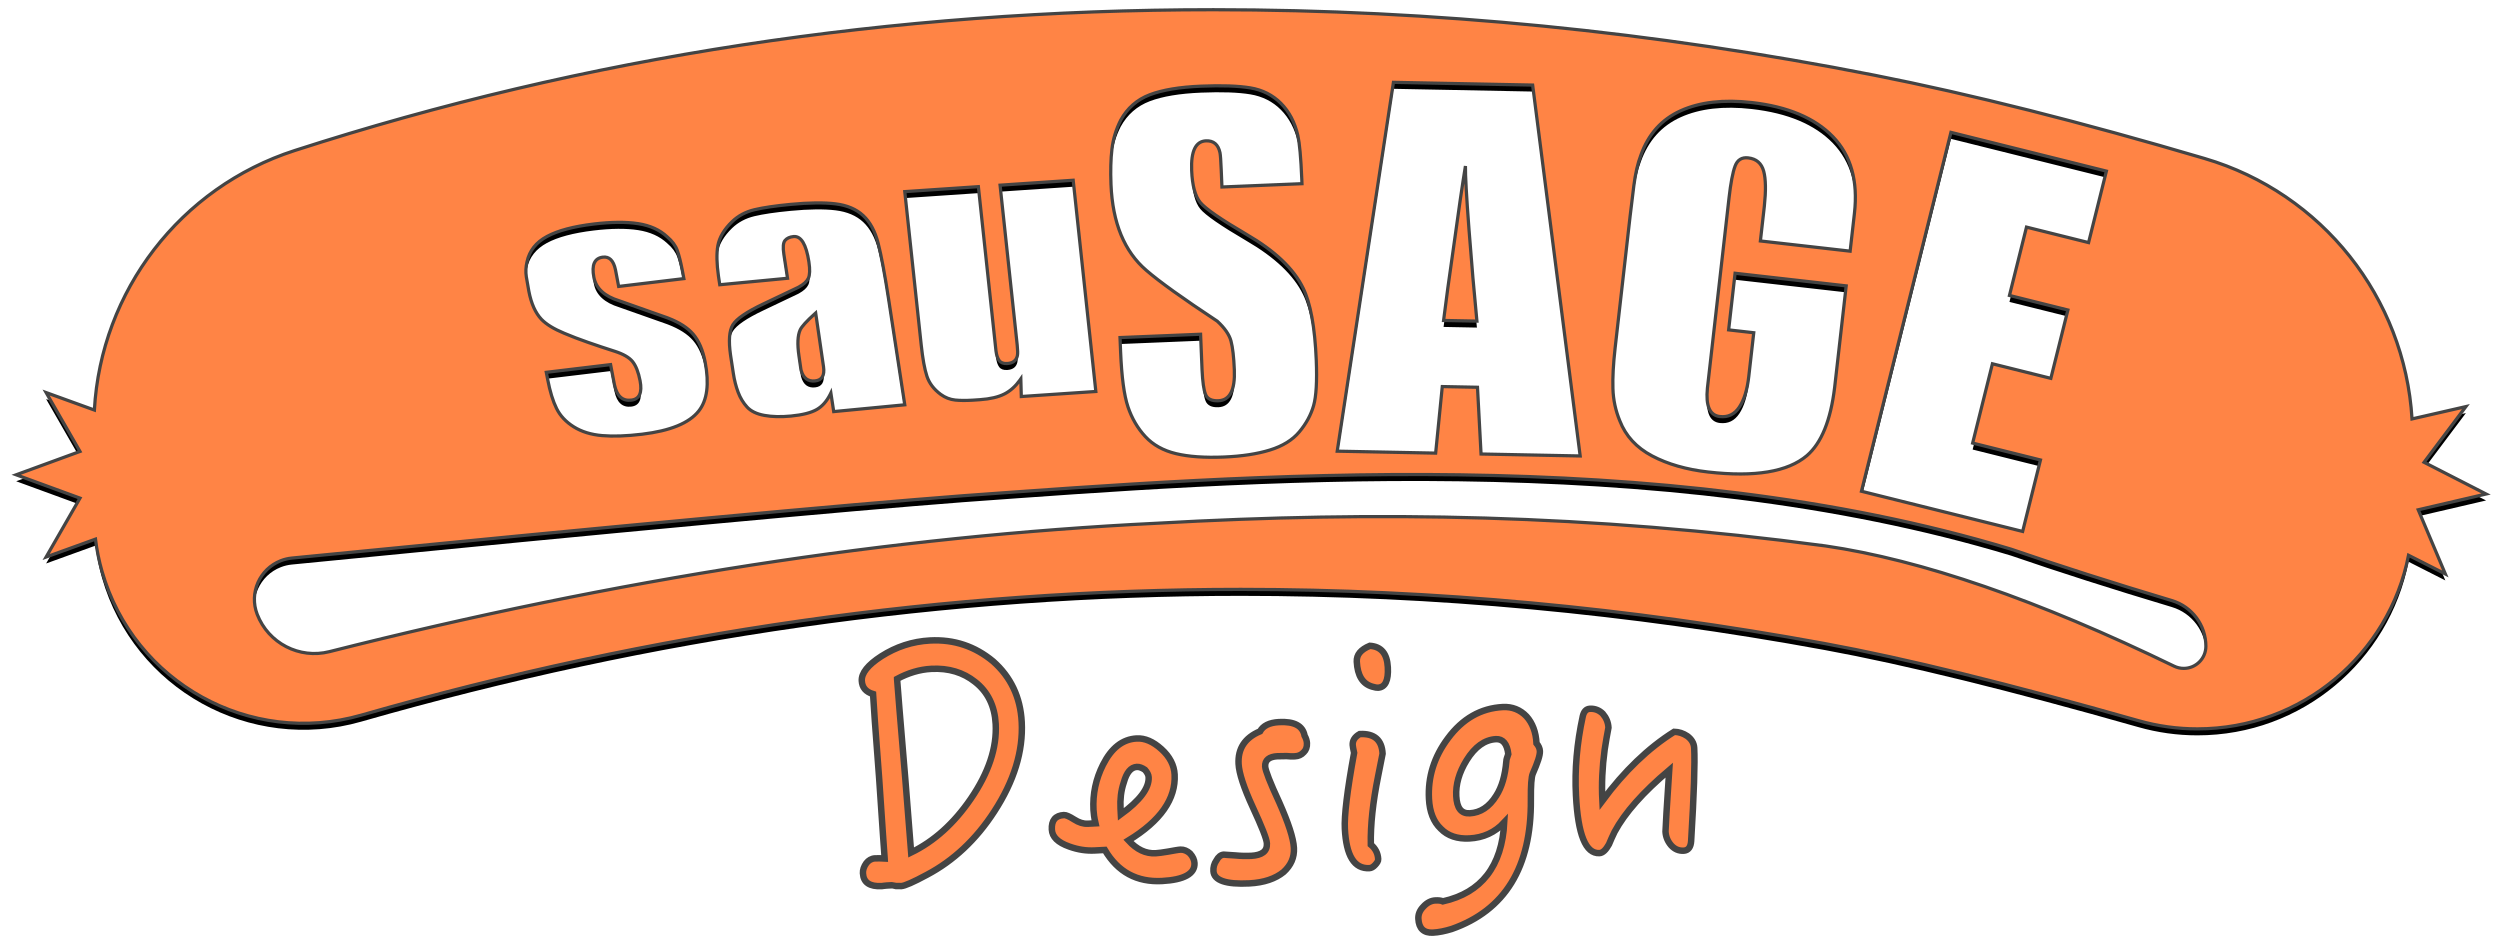<?xml version="1.0" encoding="UTF-8"?>
<svg width="772px" height="289px" viewBox="0 0 772 289" version="1.1" xmlns="http://www.w3.org/2000/svg" xmlns:xlink="http://www.w3.org/1999/xlink">
    <title>Sausage 4</title>
    <defs>
        <path d="M369.718,-4.26325641e-14 C437.456,-4.26325641e-14 505.477,6.738 573.78,20.215 C603.572,26.093 637.588,34.674 675.83,45.958 C712.135,56.671 737.576,88.967 739.836,126.366 L756.466,122.556 L743.553,139.754 L762.698,149.55 L741.752,154.423 L750.121,174.234 L738.758,168.469 C732.77,199.024 705.845,222.078 673.536,222.078 C667.387,222.078 661.268,221.225 655.354,219.543 C615.522,208.214 583.221,200.274 558.451,195.722 C497.789,184.574 437.699,179 378.18,179 C287.471,179 196.931,191.947 106.559,217.84 C72.192,227.687 36.351,207.81 26.504,173.443 C25.569,170.179 24.893,166.85 24.481,163.488 L9.241,169.004 L19.698,150.822 L0,143.614 L19.698,136.407 L9.241,118.224 L24.141,123.618 C26.2,86.871 50.652,54.896 86.003,43.484 C175.797,14.495 270.368,-4.26325641e-14 369.718,-4.26325641e-14 Z M292.328,150.085 C255.45,152.919 186.378,159.335 85.114,169.332 C83.96,169.446 82.828,169.716 81.747,170.134 C75.148,172.689 71.87,180.11 74.425,186.708 C77.88,195.633 87.451,200.577 96.729,198.23 C185.461,175.783 270.616,162.566 352.192,158.579 C420.287,154.744 485.83,155.809 558.691,165.583 C588.307,169.892 624.197,182.269 666.361,202.714 C667.29,203.165 668.309,203.399 669.342,203.399 C673.116,203.399 676.175,200.34 676.175,196.566 C676.175,190.061 671.907,184.327 665.675,182.46 C647.376,176.978 630.821,171.684 616.01,166.579 C507.09,133.639 378.899,143.813 292.328,150.085 Z M597.451,37.872 L569.818,148.698 L619.593,161.108 L625.096,139.04 L604.155,133.819 L610.26,109.334 L628.301,113.832 L633.563,92.73 L615.521,88.232 L620.783,67.13 L639.952,71.909 L645.454,49.841 L597.451,37.872 Z M514.022,31.189 C508.094,33.857 503.979,38.457 501.677,44.99 C500.729,47.445 500.013,50.566 499.527,54.353 C499.138,57.383 498.76,60.468 498.395,63.608 L498.123,65.973 L493.736,104.572 C493.186,109.411 492.965,113.563 493.073,117.028 C493.18,120.494 493.89,123.805 495.202,126.961 C497.012,131.622 500.333,135.23 505.167,137.784 C510,140.339 515.771,141.997 522.479,142.759 C536.885,144.396 547.046,142.711 552.962,137.702 C557.443,133.841 560.298,126.849 561.526,116.726 L561.596,116.127 L565.101,85.28 L530.791,81.381 L528.804,98.867 L536.557,99.748 L535.02,113.274 C534.557,117.343 533.587,120.491 532.109,122.717 C530.63,124.944 528.627,125.914 526.097,125.627 C522.975,125.272 521.692,122.349 522.25,116.859 L522.288,116.505 L528.924,58.112 C529.449,53.493 530.071,50.222 530.791,48.299 C531.511,46.376 532.86,45.526 534.84,45.751 C537.369,46.039 538.967,47.418 539.633,49.888 C540.275,52.271 540.341,55.856 539.829,60.645 L539.77,61.182 L538.608,71.409 L566.32,74.558 L567.651,62.847 C568.788,52.839 566.565,44.957 560.981,39.198 C555.398,33.44 547.053,29.93 535.946,28.667 C527.258,27.68 519.95,28.521 514.022,31.189 Z M365.896,23.607 C359.261,23.881 353.98,24.764 350.054,26.256 C346.128,27.747 343.135,30.363 341.074,34.104 C339.64,36.932 338.738,39.905 338.369,43.022 C337.999,46.139 337.901,49.798 338.075,54.001 C338.564,65.833 342.196,74.655 348.972,80.468 C352.993,83.957 360.299,89.194 370.889,96.177 C373.192,98.298 374.606,100.344 375.131,102.316 C375.655,104.288 376,107.265 376.164,111.246 C376.42,117.439 374.779,120.608 371.24,120.754 C369.139,120.841 367.81,120.176 367.253,118.759 C366.718,117.397 366.366,114.9 366.197,111.269 L366.178,110.828 L365.739,100.212 L340.858,101.24 L341.036,105.553 C341.361,113.404 342.122,119.105 343.322,122.656 C344.521,126.206 346.308,129.262 348.685,131.822 C351.062,134.382 354.208,136.135 358.124,137.081 C362.04,138.027 366.984,138.377 372.956,138.13 C378.485,137.901 383.218,137.18 387.156,135.964 C391.093,134.749 394.117,132.88 396.229,130.356 C398.34,127.831 399.807,125.14 400.63,122.281 C401.454,119.422 401.731,114.731 401.461,108.206 C401.04,98.033 399.681,90.612 397.384,85.944 C394.478,79.971 388.656,74.452 379.918,69.385 C371.971,64.729 367.21,61.437 365.635,59.508 C364.06,57.579 363.176,54.292 362.984,49.648 C362.738,43.676 364.218,40.624 367.425,40.492 C369.747,40.396 371.182,41.61 371.729,44.136 C371.867,44.794 371.998,46.617 372.121,49.603 L372.334,54.745 L397.049,53.723 L396.987,52.23 C396.718,45.706 396.311,41.236 395.768,38.822 C394.825,34.762 393.082,31.456 390.54,28.902 C387.997,26.349 384.858,24.762 381.121,24.141 C377.385,23.52 372.31,23.342 365.896,23.607 Z M425.291,22.424 L407.934,136.322 L438.327,136.922 L440.375,116.372 L451.247,116.586 L452.347,137.198 L482.958,137.802 L468.28,23.271 L425.291,22.424 Z M178.349,66.179 C172.069,66.933 167.25,68.217 163.892,70.03 C160.533,71.842 158.485,74.437 157.748,77.814 C157.365,79.425 157.292,80.98 157.529,82.478 C157.767,83.976 158.025,85.452 158.303,86.906 C159.036,90.733 160.332,93.63 162.191,95.598 C163.673,97.143 166.024,98.583 169.244,99.918 C171.396,100.834 173.849,101.772 176.602,102.733 C179.356,103.694 182.074,104.6 184.757,105.452 C187.44,106.304 189.3,107.372 190.337,108.656 C191.373,109.941 192.148,111.922 192.661,114.601 C193.364,118.274 192.46,120.262 189.948,120.563 C187.223,120.891 185.49,119.32 184.751,115.852 L184.691,115.559 L183.548,109.59 L163.696,111.975 L164.114,114.156 C164.832,117.906 165.753,120.907 166.876,123.16 C167.999,125.412 169.768,127.294 172.182,128.805 C174.596,130.315 177.511,131.217 180.927,131.511 C184.343,131.805 188.467,131.662 193.297,131.082 C201.991,130.037 207.81,127.655 210.754,123.935 C213.385,120.644 214.049,115.593 212.745,108.782 C212.041,105.109 210.808,102.243 209.044,100.185 C207.357,98.216 204.791,96.568 201.346,95.24 L200.871,95.061 L186.234,89.891 C181.659,88.484 179.042,86.058 178.383,82.615 C177.65,78.788 178.582,76.719 181.178,76.407 C183.155,76.17 184.443,77.448 185.041,80.241 L185.096,80.516 L186.042,85.452 L206.183,83.032 L205.678,80.392 C205.194,77.866 204.685,75.853 204.15,74.351 C203.616,72.85 202.581,71.448 201.047,70.145 C198.757,67.993 195.754,66.631 192.038,66.06 C188.321,65.489 183.758,65.529 178.349,66.179 Z M239.122,60.115 C234.375,60.569 230.65,61.119 227.948,61.766 C225.246,62.413 222.952,63.642 221.067,65.454 C218.585,67.866 217.121,70.337 216.672,72.866 C216.244,75.28 216.308,78.425 216.865,82.303 L216.948,82.861 L217.265,84.929 L238.189,82.928 L237.047,75.463 C236.719,73.319 236.847,71.908 237.432,71.231 C238.016,70.554 238.889,70.159 240.052,70.048 C242.377,69.826 243.955,72.433 244.787,77.869 C245.15,80.243 245.09,81.939 244.607,82.956 C244.154,83.91 243.193,84.792 241.725,85.604 L241.425,85.766 L230.706,90.869 C225.574,93.302 222.437,95.447 221.296,97.304 C220.192,99.101 219.957,102.216 220.591,106.648 L220.657,107.096 L221.465,112.379 C221.782,114.446 222.271,116.361 222.934,118.124 C223.597,119.886 224.518,121.41 225.698,122.696 C226.877,123.981 228.655,124.841 231.031,125.274 C233.408,125.707 236.146,125.775 239.246,125.479 C242.83,125.136 245.502,124.454 247.262,123.431 C248.925,122.465 250.298,120.903 251.384,118.744 L251.572,118.357 L252.451,124.1 L274.393,122.002 L269.419,89.499 C268.212,81.612 267.128,75.811 266.167,72.096 C265.205,68.382 263.664,65.538 261.544,63.565 C259.424,61.593 256.585,60.388 253.029,59.951 C249.473,59.514 244.837,59.569 239.122,60.115 Z M326.4,52.66 L303.82,54.186 L309.114,103.57 C309.28,105.112 309.298,106.198 309.17,106.828 C308.842,108.326 307.803,109.134 306.055,109.252 C304.89,109.331 304.049,109.019 303.534,108.316 C303.058,107.667 302.735,106.693 302.564,105.395 L302.525,105.064 L297.119,54.638 L274.393,56.174 L279.465,103.477 C279.927,107.795 280.519,111.036 281.241,113.2 C281.962,115.365 283.385,117.23 285.509,118.795 C286.887,119.789 288.368,120.368 289.95,120.533 C291.411,120.685 293.191,120.7 295.29,120.578 L295.821,120.544 L297.569,120.426 C300.774,120.21 303.326,119.61 305.226,118.627 C307.008,117.706 308.585,116.287 309.958,114.369 L310.23,113.979 L310.376,119.444 L333.393,117.889 L326.4,52.66 Z M246.881,93.66 L249.301,110.249 C249.696,112.956 248.821,114.417 246.675,114.632 C244.511,114.849 243.088,113.782 242.407,111.431 L242.339,111.183 L241.713,106.89 C241.182,103.255 241.312,100.574 242.101,98.847 C242.588,97.818 244.08,96.179 246.576,93.932 L246.881,93.66 Z M447.529,48.267 C447.475,51.034 447.844,57.6 448.635,67.966 C449.427,78.332 450.238,87.73 451.068,96.159 L440.777,95.956 C441.566,89.662 442.536,82.541 443.689,74.593 C445.37,62.339 446.65,53.564 447.529,48.267 Z" id="path-1"></path>
        <filter x="-1.1%" y="-2.5%" width="102.2%" height="106.8%" filterUnits="objectBoundingBox" id="filter-2">
            <feMorphology radius="0.5" operator="dilate" in="SourceAlpha" result="shadowSpreadOuter1"></feMorphology>
            <feOffset dx="0" dy="2" in="shadowSpreadOuter1" result="shadowOffsetOuter1"></feOffset>
            <feGaussianBlur stdDeviation="2" in="shadowOffsetOuter1" result="shadowBlurOuter1"></feGaussianBlur>
            <feComposite in="shadowBlurOuter1" in2="SourceAlpha" operator="out" result="shadowBlurOuter1"></feComposite>
            <feColorMatrix values="0 0 0 0 0   0 0 0 0 0   0 0 0 0 0  0 0 0 0.5 0" type="matrix" in="shadowBlurOuter1"></feColorMatrix>
        </filter>
    </defs>
    <g id="Page-1" stroke="none" stroke-width="1" fill="none" fill-rule="evenodd">
        <g id="Sausage-4" transform="translate(-3, -12)" fill-rule="nonzero">
            <g id="Group" transform="translate(8, 15)">
                <path d="M271.797,264.507 C272.817,264.507 275.571,263.487 279.855,261.447 C288.219,257.571 295.563,251.451 301.683,242.985 C308.211,234.009 311.577,224.931 311.577,215.853 C311.577,208.203 308.925,201.777 303.723,196.677 C298.419,191.781 292.095,189.231 284.649,189.231 C279.141,189.231 274.041,190.659 269.349,193.311 C265.065,195.759 262.923,198.207 262.923,200.553 C262.923,202.593 263.943,204.021 266.187,204.837 L266.188,205.144 C266.199,207.377 266.31,215.945 266.697,230.847 C266.894,245.987 267.091,254.305 267.105,255.617 L267.105,255.735 L267.105,255.735 C266.085,255.633 265.167,255.531 264.147,255.531 C263.025,255.531 262.107,256.041 261.393,256.857 C260.577,257.877 260.169,258.897 260.169,259.917 C260.169,262.773 262.005,264.201 265.779,264.201 C265.983,264.201 266.493,264.099 267.309,264.099 L268.941,264.099 L268.941,264.099 C269.043,264.099 269.451,264.201 270.165,264.405 C270.879,264.405 271.389,264.507 271.797,264.507 Z M275.367,254.307 L274.755,231.459 C274.163,212.908 273.858,202.662 273.838,200.721 L273.837,200.603 C273.837,200.585 273.837,200.569 273.837,200.553 C277.305,198.921 280.875,198.003 284.547,198.003 C289.953,198.003 294.339,199.635 297.807,202.695 C301.581,205.959 303.519,210.447 303.519,216.057 C303.519,223.401 300.561,230.949 294.645,238.701 C289.035,246.045 282.609,251.247 275.367,254.307 Z M352.275,267.159 C359.109,267.159 362.577,265.425 362.577,262.161 C362.577,261.141 362.169,260.121 361.353,259.101 C360.537,258.285 359.517,257.775 358.497,257.775 C357.681,257.775 356.355,257.979 354.621,258.183 C352.887,258.387 351.561,258.489 350.745,258.489 C347.685,258.489 345.033,257.061 342.585,254.103 C352.785,248.595 357.885,242.067 357.885,234.519 C357.885,231.663 356.661,228.909 354.213,226.461 C351.765,224.013 349.317,222.789 346.767,222.789 C342.381,222.789 338.811,225.339 335.955,230.337 C333.507,234.621 332.283,239.211 332.283,244.107 C332.283,245.127 332.385,246.555 332.691,248.289 L330.345,248.289 C328.917,248.289 327.591,247.779 326.163,246.759 C324.735,245.739 323.715,245.229 323.103,245.229 C320.451,245.229 319.125,246.657 319.125,249.513 C319.125,251.757 320.757,253.593 324.225,255.021 C326.877,256.143 329.427,256.653 332.079,256.653 L335.139,256.653 C338.811,263.691 344.523,267.159 352.275,267.159 Z M340.647,245.943 L340.647,244.107 C340.647,241.353 341.055,238.701 342.075,236.151 C343.095,233.091 344.523,231.561 346.359,231.561 C347.175,231.561 347.991,231.969 348.807,232.581 C349.419,233.397 349.827,234.111 349.827,234.927 C349.827,238.293 346.767,241.965 340.647,245.943 Z M379.203,269.301 C383.691,269.301 387.261,268.281 389.913,266.343 C392.259,264.405 393.483,262.059 393.483,259.101 C393.483,256.041 392.157,251.247 389.709,244.821 C387.159,238.497 385.935,234.723 385.935,233.499 C385.935,231.561 387.261,230.541 389.913,230.541 C390.525,230.541 391.443,230.643 392.667,230.643 C393.703,230.816 394.52,230.842 395.055,230.846 L395.319,230.847 L395.319,230.847 C396.339,230.847 397.257,230.541 398.073,229.725 C398.787,229.113 399.195,228.195 399.195,226.971 C399.195,226.257 398.991,225.441 398.583,224.625 C398.175,221.565 395.625,220.035 390.933,220.035 C387.873,220.035 385.935,220.953 384.915,222.585 C380.121,224.319 377.775,227.583 377.775,232.275 C377.775,235.131 378.999,239.721 381.447,245.841 C383.895,251.961 385.221,255.837 385.221,257.265 C385.221,259.713 383.487,260.835 380.121,260.835 C378.897,260.835 377.163,260.733 375.123,260.427 C373.083,260.223 371.961,260.019 371.757,260.019 C370.839,260.019 370.023,260.631 369.411,261.651 C368.595,262.671 368.289,263.793 368.289,264.915 C368.289,267.771 371.859,269.301 379.203,269.301 Z M421.996,211.035 C424.24,211.035 425.362,208.995 425.362,204.915 C425.362,200.631 423.628,198.387 420.16,197.979 C417.304,198.999 415.876,200.529 415.876,202.671 C415.876,206.955 417.304,209.607 420.262,210.627 C421.078,210.933 421.69,211.035 421.996,211.035 Z M416.433,266.547 C417.045,266.547 417.657,266.241 418.269,265.629 C418.881,265.017 419.289,264.507 419.289,263.895 C419.289,262.059 418.575,260.529 417.249,259.305 C417.453,253.185 418.575,246.249 420.615,238.293 L422.349,231.459 C422.349,227.175 420.105,225.033 415.617,225.033 C413.985,225.849 413.271,226.971 413.271,228.297 C413.271,228.705 413.373,229.521 413.577,230.745 C410.823,242.271 409.497,250.023 409.497,254.001 C409.497,262.365 411.741,266.547 416.433,266.547 Z M434.997,287.457 C436.833,287.457 438.771,287.151 440.811,286.641 C457.539,281.745 466.413,268.893 467.331,248.085 C467.535,243.699 467.841,241.047 468.351,240.027 C469.983,236.763 470.901,234.519 470.901,233.193 C470.901,232.377 470.595,231.561 469.983,230.745 C469.983,227.277 469.065,224.421 467.331,222.279 C465.495,220.137 463.047,219.015 460.191,219.015 C453.357,219.015 447.543,221.973 442.749,227.787 C438.159,233.295 435.915,239.415 435.915,246.147 C435.915,250.125 436.935,253.287 439.077,255.531 C441.117,257.877 444.075,258.999 447.747,258.999 C452.031,258.999 455.703,257.571 458.763,254.613 C457.335,268.077 450.603,275.931 438.567,277.971 C437.955,277.665 437.139,277.563 436.221,277.563 C434.997,277.563 433.671,278.073 432.447,279.297 C431.223,280.419 430.713,281.643 430.713,282.969 C430.713,285.927 432.141,287.457 434.997,287.457 Z M448.257,251.247 C445.605,251.247 444.381,249.411 444.381,245.739 C444.381,242.169 445.605,238.497 448.155,234.825 C450.909,230.847 454.071,228.807 457.539,228.807 C459.681,228.807 460.905,230.439 461.109,233.601 C460.701,234.621 460.395,235.335 460.395,235.743 C459.783,240.231 458.559,243.699 456.723,246.249 C454.377,249.615 451.521,251.247 448.257,251.247 Z M513.639,266.241 C515.067,266.241 515.883,265.221 516.087,263.385 C517.719,249.003 518.535,239.415 518.535,234.723 C518.535,233.193 517.821,231.969 516.597,230.949 C515.373,230.031 514.047,229.521 512.619,229.419 C504.357,234.009 496.605,240.741 489.363,249.513 C489.363,244.413 489.873,239.211 490.893,233.805 C491.403,231.357 491.913,229.113 492.423,227.073 C492.423,225.441 491.913,224.013 490.893,222.687 C489.873,221.565 488.547,220.953 487.017,220.953 C485.793,220.953 485.079,221.769 484.671,223.197 C482.427,231.459 481.305,239.517 481.305,247.473 C481.305,259.611 483.345,265.629 487.629,265.629 C488.649,265.629 489.669,264.711 490.689,263.079 C491.301,261.855 491.913,260.529 492.627,259.305 C496.095,253.593 502.011,247.575 510.477,241.149 L508.947,254.205 C508.539,257.979 508.335,259.917 508.335,260.019 C508.335,261.651 508.845,263.079 509.865,264.405 C510.885,265.629 512.109,266.241 513.639,266.241 Z" id="Design" stroke="#444444" stroke-width="2" fill="#FF8445" transform="translate(389.352, 238.344) rotate(-3) translate(-389.352, -238.344) "></path>
                <g id="Sausage">
                    <use fill="black" fill-opacity="1" filter="url(#filter-2)" xlink:href="#path-1"></use>
                    <use stroke="#444444" stroke-width="1" fill="#FF8445" xlink:href="#path-1"></use>
                </g>
            </g>
        </g>
    </g>
</svg>